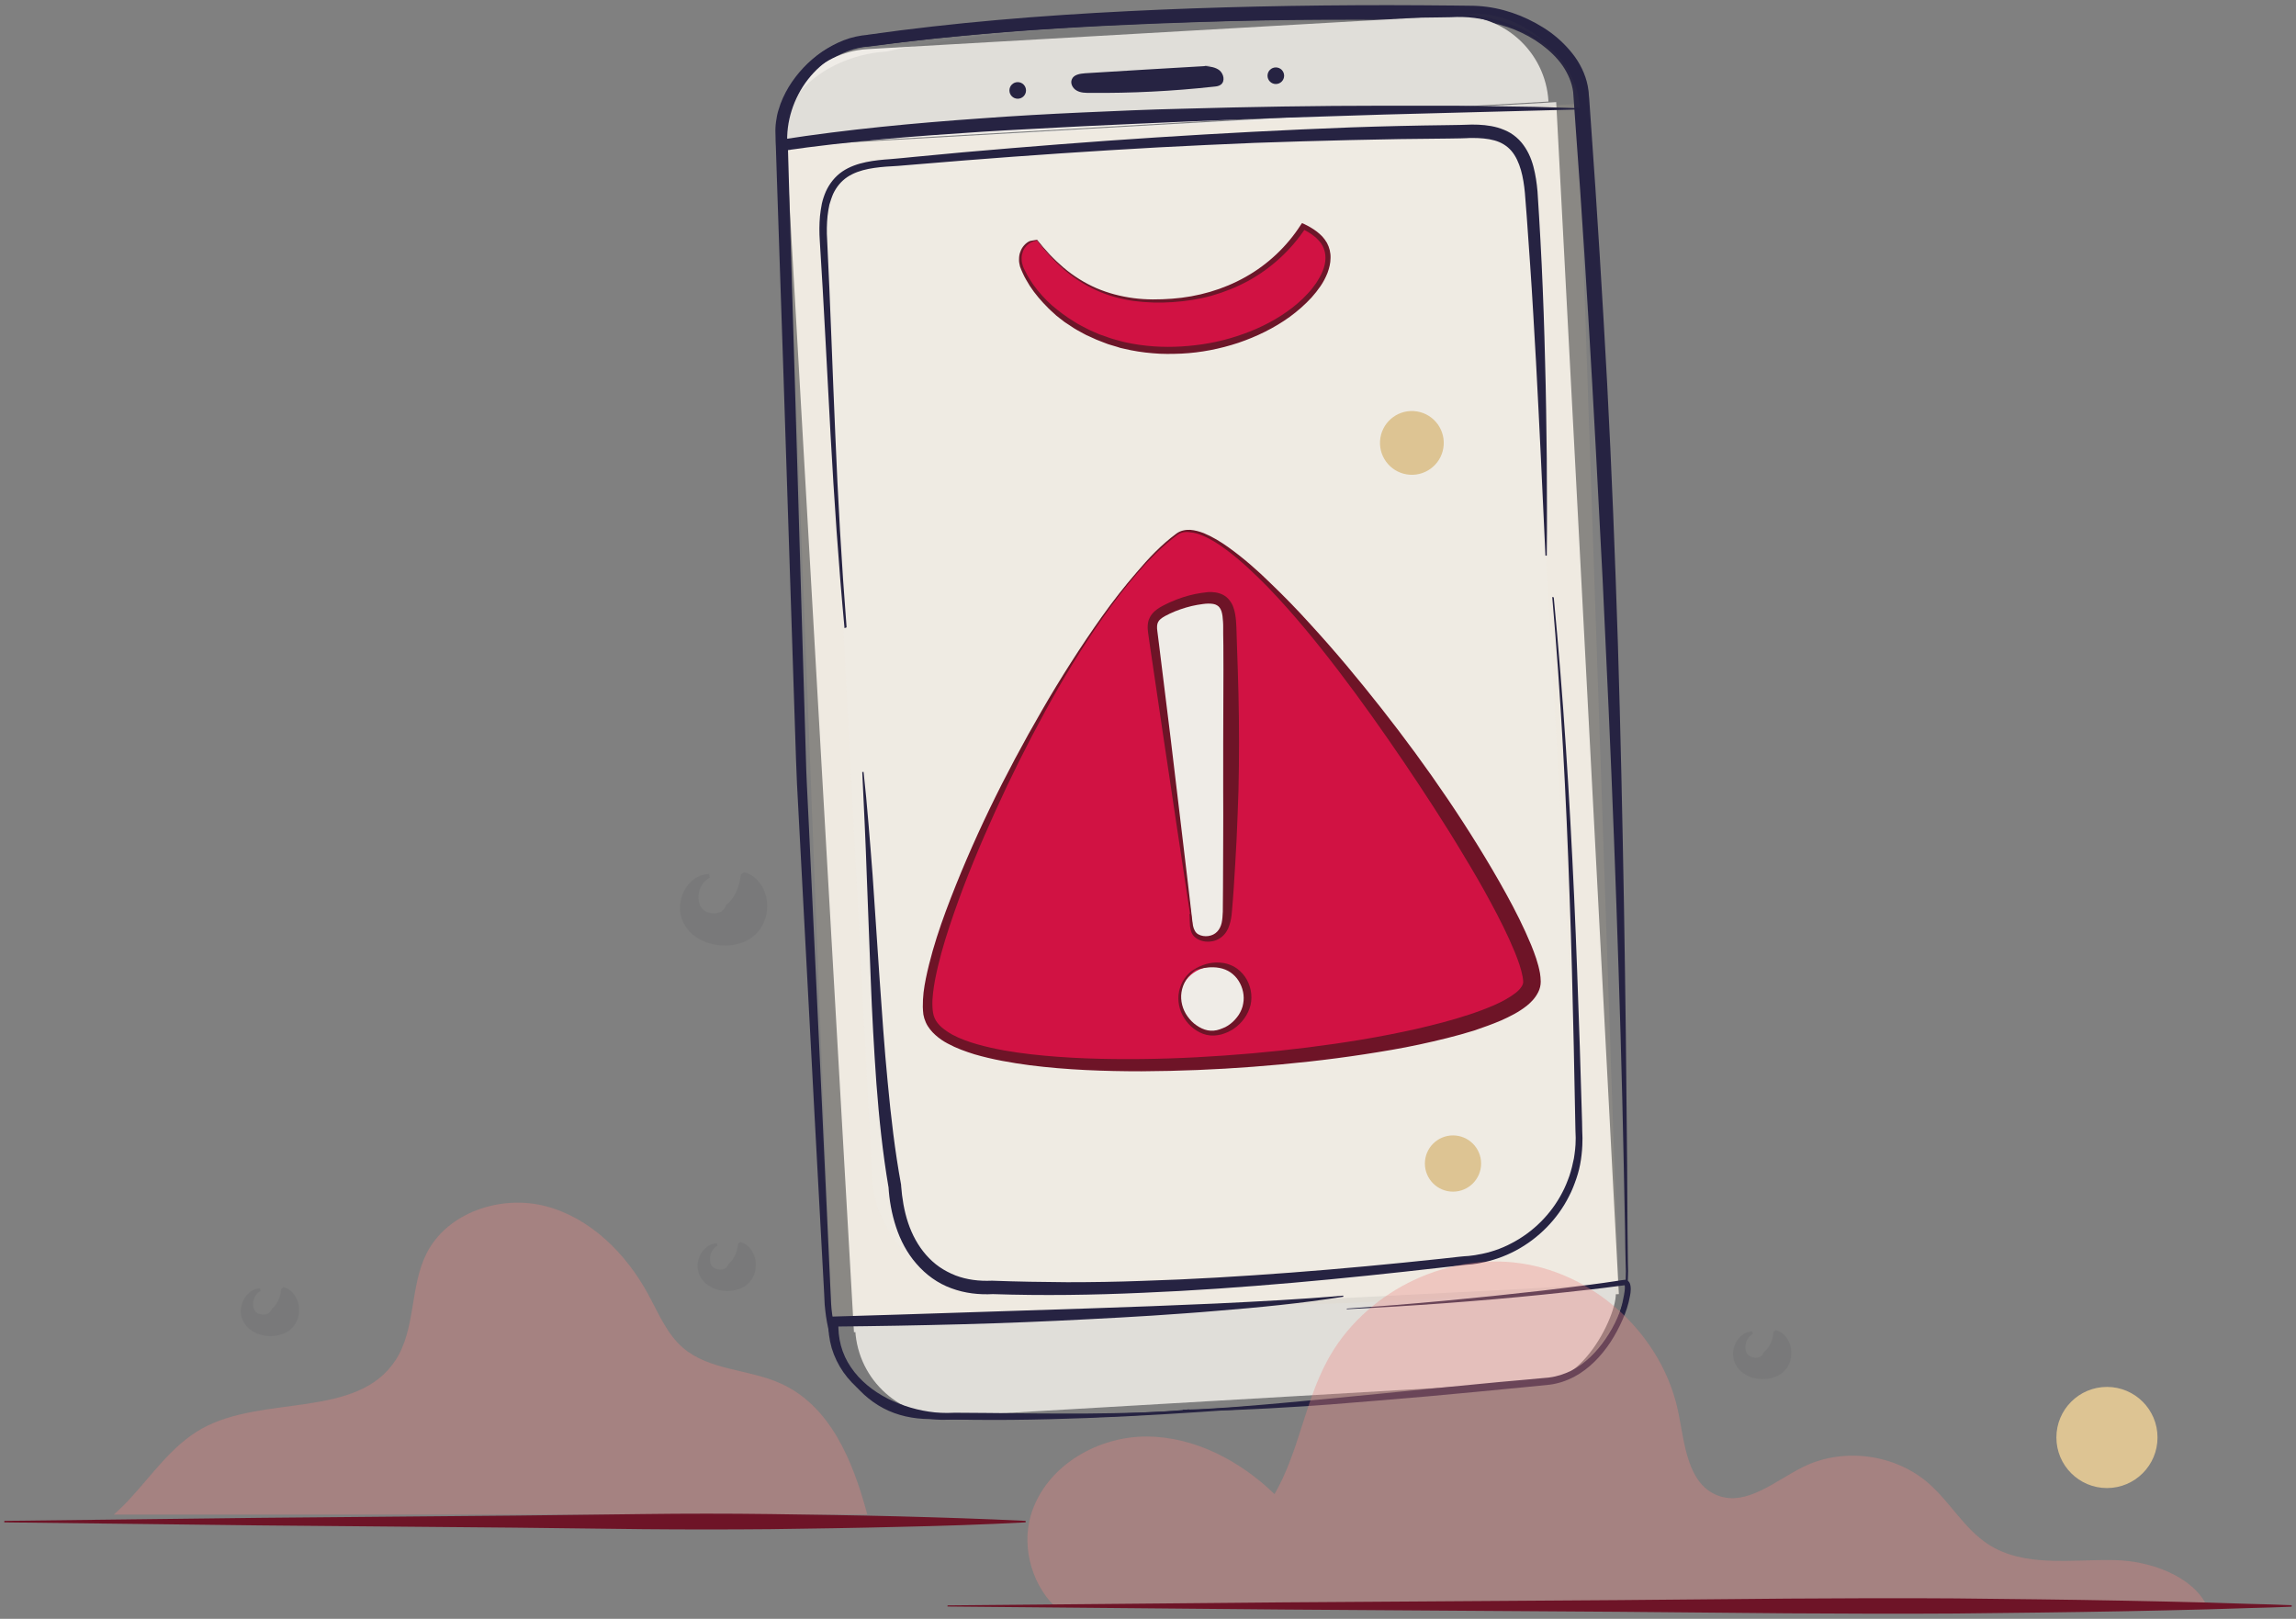 <svg width="156" height="110" viewBox="0 0 156 110" fill="none" xmlns="http://www.w3.org/2000/svg">
<rect x="0" y="0" width="156" height="110" fill="#808080" stroke="none"/>
<g opacity="0.7">
<g opacity="0.7">
<path opacity="0.7" d="M58.931 102.92C57.944 99.228 56.405 95.51 53.021 93.997C50.854 93.023 48.188 93.126 46.393 91.575C45.303 90.626 44.739 89.228 44.047 87.959C42.547 85.19 40.124 82.755 37.073 81.96C34.022 81.165 30.356 82.383 28.959 85.216C27.843 87.472 28.253 90.318 26.869 92.433C24.254 96.433 17.882 94.754 13.716 97.074C11.69 98.202 10.332 100.228 8.755 101.92C8.434 102.266 8.088 102.599 7.729 102.92H58.931Z" fill="#EC8582"/>
</g>
</g>
<path d="M143.156 101.113C145.053 101.113 146.591 99.574 146.591 97.677C146.591 95.779 145.053 94.241 143.156 94.241C141.258 94.241 139.72 95.779 139.72 97.677C139.72 99.574 141.258 101.113 143.156 101.113Z" fill="#DDC493"/>
<path d="M109.991 87.934L58.021 90.523L53.418 9.926L105.735 6.939L109.991 87.934Z" fill="#EFECE7"/>
<g opacity="0.31">
<path opacity="0.31" d="M109.991 87.934L56.508 89.69L53.418 9.926L107.222 7.055L109.991 87.934Z" fill="#E9D4A5"/>
</g>
<g opacity="0.61">
<path opacity="0.61" d="M100.825 85.588L66.93 87.524C63.11 87.742 59.482 83.998 59.264 80.178L55.867 15.388C55.739 13.157 57.444 11.26 59.674 11.132L99.813 8.837C101.787 8.721 103.466 10.234 103.582 12.195L107.351 78.268C107.568 82.101 104.646 85.37 100.825 85.588Z" fill="#EFECE7"/>
</g>
<path d="M105.569 40.591C106.222 47.36 106.645 54.141 106.953 60.923C107.107 64.32 107.222 67.717 107.338 71.115L107.492 76.204L107.504 76.845C107.504 77.063 107.53 77.281 107.517 77.499C107.517 77.935 107.479 78.371 107.415 78.806C107.351 79.242 107.248 79.665 107.107 80.076C106.966 80.486 106.812 80.896 106.607 81.281C105.825 82.845 104.53 84.152 102.992 84.973C102.607 85.178 102.197 85.357 101.787 85.498C101.377 85.639 100.941 85.755 100.518 85.832C100.415 85.857 100.3 85.87 100.197 85.883C100.095 85.896 99.979 85.921 99.877 85.921C99.659 85.934 99.454 85.96 99.236 85.985L97.979 86.126C94.608 86.511 91.224 86.87 87.839 87.165C84.455 87.46 81.058 87.703 77.66 87.844C74.263 87.998 70.853 88.049 67.443 87.934H67.481C66.533 87.985 65.558 87.883 64.635 87.537C63.712 87.203 62.905 86.614 62.264 85.87C61.623 85.139 61.174 84.268 60.879 83.37C60.584 82.473 60.418 81.537 60.367 80.614V80.665C59.969 78.319 59.726 75.973 59.546 73.615C59.38 71.269 59.251 68.91 59.161 66.564L58.892 59.513C58.854 58.333 58.803 57.167 58.751 55.987L58.585 52.462L58.674 52.449L58.854 54.206L59.008 55.962C59.11 57.141 59.2 58.308 59.29 59.487L59.764 66.525C59.931 68.871 60.085 71.217 60.315 73.55C60.533 75.883 60.803 78.217 61.225 80.511V80.537V80.563C61.29 81.422 61.431 82.281 61.7 83.088C61.969 83.896 62.379 84.652 62.918 85.267C63.187 85.575 63.495 85.857 63.828 86.088C64.161 86.319 64.533 86.511 64.918 86.665C65.687 86.96 66.533 87.062 67.379 87.024H67.405H67.43C69.122 87.088 70.815 87.114 72.507 87.126C74.199 87.126 75.891 87.101 77.583 87.037C80.968 86.934 84.352 86.729 87.737 86.472C91.121 86.216 94.493 85.896 97.877 85.537L99.146 85.396C99.364 85.37 99.569 85.357 99.774 85.344C99.877 85.332 99.979 85.319 100.082 85.306C100.184 85.293 100.287 85.28 100.389 85.255C100.8 85.191 101.197 85.088 101.582 84.96C101.966 84.832 102.351 84.665 102.71 84.473C104.171 83.716 105.389 82.499 106.146 81.037C106.338 80.678 106.492 80.293 106.633 79.896C106.761 79.511 106.863 79.101 106.94 78.704C107.004 78.294 107.056 77.883 107.056 77.473C107.069 77.268 107.043 77.063 107.043 76.845L107.03 76.204L106.928 71.102C106.851 67.705 106.774 64.307 106.645 60.91C106.415 54.116 106.056 47.334 105.466 40.565L105.569 40.591Z" fill="#262342"/>
<path d="M57.38 42.681C56.969 38.309 56.675 33.912 56.431 29.527C56.187 25.143 55.982 20.746 55.7 16.362C55.662 15.81 55.662 15.246 55.713 14.682C55.739 14.4 55.79 14.118 55.841 13.836C55.905 13.554 55.995 13.285 56.111 13.016C56.354 12.477 56.739 11.99 57.226 11.657C57.713 11.324 58.29 11.131 58.841 11.016C59.392 10.901 59.956 10.849 60.508 10.811C61.046 10.772 61.597 10.708 62.148 10.657L65.43 10.349C69.815 9.965 74.199 9.619 78.583 9.337C82.968 9.055 87.365 8.824 91.762 8.657C93.954 8.58 96.172 8.529 98.351 8.503L99.172 8.49C99.313 8.49 99.441 8.478 99.582 8.478C99.723 8.478 99.864 8.465 100.005 8.465C100.582 8.465 101.171 8.503 101.761 8.67C102.056 8.76 102.351 8.875 102.633 9.042C102.902 9.208 103.159 9.426 103.364 9.67C103.774 10.157 104.03 10.734 104.184 11.311C104.338 11.888 104.415 12.452 104.466 13.016L104.569 14.67C104.633 15.759 104.697 16.862 104.748 17.964C104.851 20.156 104.928 22.361 104.979 24.553C105.043 26.759 105.069 28.951 105.094 31.156L105.107 34.45V36.104L105.094 37.758H105.005L104.697 31.168C104.594 28.976 104.479 26.784 104.364 24.592C104.235 22.4 104.12 20.208 103.966 18.015L103.735 14.734L103.607 13.093C103.556 12.567 103.479 12.041 103.338 11.554C103.197 11.067 102.992 10.606 102.697 10.26C102.402 9.913 102.005 9.67 101.543 9.542C101.082 9.414 100.569 9.375 100.043 9.375C99.915 9.375 99.774 9.375 99.646 9.388C99.518 9.388 99.364 9.401 99.236 9.401L98.415 9.414C96.21 9.426 94.018 9.465 91.826 9.516C89.634 9.567 87.442 9.631 85.249 9.708C83.057 9.798 80.865 9.901 78.673 10.016C74.289 10.26 69.904 10.554 65.533 10.901L62.251 11.17C61.7 11.208 61.161 11.272 60.61 11.298C60.072 11.324 59.533 11.375 59.008 11.477C58.495 11.58 57.995 11.747 57.572 12.029C57.149 12.311 56.828 12.708 56.61 13.17C56.508 13.4 56.431 13.657 56.354 13.9C56.303 14.157 56.252 14.413 56.226 14.682C56.175 15.208 56.162 15.746 56.2 16.298C56.418 20.682 56.559 25.079 56.751 29.476C56.931 33.861 57.175 38.258 57.521 42.629L57.38 42.681Z" fill="#262342"/>
<path d="M104.684 93.985C101.261 94.318 97.838 94.638 94.415 94.933C90.993 95.241 87.57 95.523 84.134 95.767C80.698 96.01 77.276 96.228 73.84 96.356C70.404 96.485 66.969 96.536 63.52 96.421H63.533C62.469 96.459 61.379 96.305 60.392 95.869C59.405 95.433 58.546 94.728 57.892 93.869C57.239 93.01 56.777 92.036 56.469 91.011C56.316 90.498 56.2 89.972 56.123 89.447C56.085 89.177 56.059 88.921 56.033 88.652L55.995 87.857L55.316 75.268L54.649 62.679L54.316 56.385L54.149 53.231C54.098 52.18 54.072 51.129 54.034 50.078L53.213 24.874L52.79 12.272L52.688 9.119C52.675 8.837 52.688 8.555 52.726 8.273C52.764 7.991 52.816 7.709 52.906 7.439C53.059 6.901 53.303 6.388 53.585 5.914C54.162 4.965 54.944 4.145 55.854 3.517C56.316 3.209 56.803 2.94 57.328 2.735C57.854 2.529 58.405 2.414 58.982 2.363H58.944C64.802 1.53 70.712 1.055 76.609 0.76C82.519 0.465 88.429 0.35 94.326 0.35C95.8 0.35 97.274 0.363 98.749 0.376L99.864 0.389C100.261 0.389 100.646 0.414 101.03 0.465C101.8 0.568 102.556 0.773 103.287 1.068C104.005 1.363 104.697 1.735 105.338 2.196C105.966 2.658 106.543 3.222 107.017 3.876C107.479 4.529 107.825 5.311 107.927 6.145C107.94 6.247 107.953 6.35 107.953 6.452L107.979 6.721L108.017 7.273L108.094 8.375C108.517 14.259 108.876 20.156 109.197 26.053L109.415 30.476L109.607 34.899C109.722 37.847 109.838 40.796 109.927 43.745C110.107 49.642 110.235 55.551 110.338 61.449C110.389 64.397 110.427 67.346 110.466 70.307L110.555 79.165L110.581 83.588C110.594 84.332 110.594 85.062 110.607 85.806C110.645 86.549 110.607 87.293 110.479 88.024C110.222 89.485 109.594 90.895 108.581 91.998C108.081 92.549 107.492 93.01 106.825 93.357C106.158 93.728 105.44 93.946 104.684 93.985ZM104.684 93.882C105.415 93.844 106.133 93.613 106.774 93.28C107.415 92.933 108.004 92.472 108.491 91.934C109.479 90.844 110.094 89.459 110.338 88.011C110.466 87.293 110.491 86.549 110.453 85.819C110.427 85.075 110.427 84.344 110.414 83.601L110.325 79.178C110.209 73.281 110.03 67.384 109.825 61.487C109.62 55.59 109.376 49.693 109.094 43.796L108.889 39.373L108.658 34.95L108.427 30.527L108.184 26.105C107.851 20.208 107.479 14.336 107.043 8.439L106.889 6.26C106.812 5.632 106.543 5.016 106.171 4.465C105.787 3.914 105.287 3.44 104.735 3.029C104.184 2.619 103.569 2.286 102.915 2.017C102.274 1.76 101.595 1.568 100.902 1.478C100.556 1.427 100.21 1.401 99.864 1.401L98.761 1.388C97.287 1.363 95.813 1.363 94.339 1.35C88.442 1.324 82.544 1.388 76.66 1.658C70.776 1.927 64.892 2.363 59.072 3.158H59.059H59.046C58.085 3.222 57.136 3.593 56.328 4.145C55.508 4.696 54.803 5.439 54.29 6.286C53.777 7.132 53.457 8.093 53.508 9.055L53.598 12.208L53.97 24.81L54.713 50.013C54.752 51.065 54.764 52.116 54.816 53.167L54.969 56.321L55.264 62.615L55.854 75.204L56.431 87.793L56.469 88.575C56.482 88.831 56.508 89.088 56.546 89.344C56.623 89.857 56.726 90.357 56.867 90.857C57.162 91.844 57.597 92.793 58.213 93.626C58.828 94.446 59.636 95.126 60.572 95.549C61.508 95.972 62.546 96.138 63.584 96.1C67.007 96.254 70.443 96.228 73.879 96.126C77.314 96.023 80.737 95.844 84.173 95.613C87.608 95.382 91.031 95.1 94.454 94.805C97.838 94.549 101.261 94.216 104.684 93.882Z" fill="#262342"/>
<path d="M105.21 6.901C105.017 3.478 102.082 0.876 98.672 1.068L58.956 3.337C55.534 3.529 52.931 6.465 53.123 9.875L105.21 6.901Z" fill="#EFECE7"/>
<path d="M109.415 87.46C110.735 87.113 108.376 93.677 104.953 93.882L64.648 96.228C61.225 96.42 58.303 93.805 58.11 90.395C58.11 90.382 108.466 87.703 109.415 87.46Z" fill="#EFECE7"/>
<g opacity="0.3">
<path opacity="0.3" d="M107.351 7.324C107.158 3.901 103.389 0.735 99.979 0.94C84.134 1.26 68.546 1.632 60.225 3.504C56.803 3.696 53.034 6.042 53.226 9.465C71.032 8.196 89.083 7.49 107.351 7.324Z" fill="#4B4F54"/>
</g>
<g opacity="0.3">
<path opacity="0.3" d="M110.35 87.152C111.671 86.806 108.376 93.677 104.953 93.882L64.648 96.228C61.225 96.42 56.533 93.741 57.021 89.87C57.021 89.857 109.414 87.395 110.35 87.152Z" fill="#4B4F54"/>
</g>
<path d="M80.775 95.857C79.635 96.01 78.481 96.087 77.327 96.164C76.173 96.228 75.019 96.28 73.866 96.318C71.558 96.382 69.251 96.433 66.943 96.446L65.212 96.459H64.789C64.648 96.459 64.507 96.472 64.353 96.472C64.059 96.485 63.764 96.472 63.469 96.446C62.289 96.344 61.123 96.036 60.059 95.51C58.995 94.985 58.008 94.241 57.303 93.241C56.956 92.741 56.687 92.19 56.508 91.6C56.341 91.011 56.264 90.395 56.277 89.793L56.29 89.472L56.61 89.46C59.495 89.383 62.392 89.28 65.276 89.19L73.943 88.908L78.276 88.754L80.442 88.665C81.16 88.639 81.891 88.601 82.609 88.575C85.493 88.434 88.377 88.293 91.262 88.037L91.275 88.114C88.416 88.562 85.531 88.844 82.647 89.075C81.211 89.203 79.763 89.293 78.314 89.395L76.147 89.524L73.981 89.639C71.097 89.793 68.199 89.908 65.315 89.985C62.418 90.062 59.533 90.113 56.636 90.139L56.969 89.819C56.944 90.357 56.995 90.908 57.136 91.434C57.277 91.959 57.508 92.459 57.816 92.908C58.431 93.818 59.315 94.523 60.315 95.036C61.315 95.536 62.405 95.857 63.52 95.972C63.802 95.998 64.084 96.01 64.353 96.01C64.495 96.01 64.635 95.998 64.789 95.998H65.225L66.956 96.01C69.263 96.036 71.571 96.062 73.879 96.049C75.032 96.036 76.186 96.023 77.34 95.985C78.493 95.946 79.647 95.895 80.788 95.767L80.775 95.857Z" fill="#262342"/>
<path d="M91.48 88.921C95.915 88.626 100.338 88.203 104.748 87.703C105.851 87.575 106.953 87.434 108.056 87.293C108.607 87.216 109.158 87.152 109.709 87.062L110.12 86.998L110.325 86.972C110.338 86.972 110.376 86.96 110.414 86.96C110.453 86.96 110.491 86.972 110.53 86.985C110.607 87.011 110.658 87.075 110.697 87.126C110.761 87.229 110.773 87.318 110.786 87.395C110.799 87.485 110.799 87.562 110.799 87.626C110.799 87.78 110.773 87.921 110.748 88.062C110.645 88.639 110.466 89.177 110.235 89.69C110.004 90.216 109.735 90.716 109.427 91.19C108.799 92.139 107.992 92.998 106.966 93.549C106.453 93.818 105.889 94.01 105.312 94.087L103.646 94.254C102.543 94.356 101.441 94.472 100.325 94.574L97.005 94.882L93.685 95.164L90.365 95.433C89.262 95.523 88.147 95.587 87.031 95.651C86.48 95.69 85.916 95.715 85.365 95.741C84.814 95.767 84.25 95.792 83.698 95.818C82.583 95.844 81.481 95.882 80.365 95.844V95.792C82.583 95.741 84.801 95.536 87.006 95.344L90.326 95.036L93.646 94.715L96.967 94.382L100.287 94.061C101.389 93.946 102.492 93.856 103.607 93.754L105.261 93.6C105.787 93.536 106.287 93.369 106.761 93.138C107.71 92.651 108.492 91.857 109.094 90.972C109.402 90.523 109.671 90.049 109.889 89.549C110.107 89.049 110.299 88.536 110.389 88.011C110.414 87.882 110.427 87.754 110.427 87.626C110.427 87.562 110.427 87.498 110.414 87.447C110.402 87.395 110.389 87.344 110.389 87.331C110.389 87.318 110.389 87.331 110.402 87.331H110.414C110.414 87.331 110.427 87.331 110.402 87.331L110.197 87.357L109.786 87.408C109.235 87.485 108.684 87.549 108.133 87.613C107.03 87.742 105.928 87.857 104.825 87.972C100.402 88.421 95.967 88.741 91.531 88.959L91.48 88.921Z" fill="#262342"/>
<path d="M107.645 7.362C107.633 7.298 107.62 7.247 107.62 7.196L107.594 6.99C107.581 6.862 107.556 6.721 107.53 6.593C107.479 6.337 107.402 6.08 107.299 5.824C107.107 5.324 106.825 4.862 106.492 4.439C105.825 3.606 104.94 2.939 104.005 2.439C103.056 1.927 102.03 1.568 100.979 1.35C100.454 1.247 99.915 1.17 99.389 1.157C99.12 1.145 98.864 1.157 98.582 1.17L97.774 1.183C93.441 1.234 89.121 1.286 84.788 1.401C80.468 1.516 76.135 1.67 71.827 1.939C69.674 2.068 67.52 2.234 65.366 2.439C63.212 2.632 61.072 2.888 58.931 3.157H58.918H58.905C58.123 3.209 57.354 3.439 56.662 3.837C55.982 4.234 55.38 4.773 54.893 5.401C53.918 6.657 53.393 8.272 53.495 9.849L53.059 9.49C57.585 8.785 62.136 8.362 66.674 8.042C68.943 7.875 71.225 7.747 73.507 7.644C75.789 7.542 78.058 7.439 80.34 7.388C84.891 7.26 89.454 7.183 94.005 7.183C95.146 7.183 96.287 7.183 97.428 7.183C98.569 7.183 99.71 7.183 100.851 7.208L102.556 7.234L103.415 7.247L104.248 7.26L107.645 7.362ZM107.709 7.426L94.018 7.785L87.198 8.003L83.788 8.131L80.378 8.272C78.109 8.375 75.827 8.465 73.558 8.58C72.417 8.631 71.289 8.708 70.148 8.76C69.007 8.811 67.879 8.888 66.738 8.952C62.2 9.247 57.662 9.593 53.175 10.247L52.752 10.311L52.726 9.9C52.688 9.016 52.816 8.119 53.085 7.285C53.367 6.452 53.777 5.67 54.328 4.978C54.88 4.285 55.546 3.696 56.316 3.26C57.085 2.824 57.956 2.568 58.854 2.516H58.828C60.982 2.26 63.136 2.029 65.302 1.85C67.456 1.67 69.622 1.529 71.789 1.414C76.122 1.183 80.442 1.068 84.775 1.016C89.108 0.952 93.428 0.952 97.761 0.965H98.569C98.838 0.965 99.12 0.952 99.389 0.965C99.941 0.991 100.479 1.068 101.018 1.183C102.082 1.414 103.12 1.798 104.069 2.311C105.017 2.837 105.902 3.516 106.581 4.375C106.915 4.811 107.197 5.285 107.389 5.798C107.492 6.055 107.556 6.311 107.62 6.58C107.645 6.708 107.671 6.849 107.684 6.99L107.697 7.196C107.709 7.26 107.709 7.349 107.709 7.426Z" fill="#262342"/>
<path d="M98.723 80.973C99.778 80.973 100.633 80.117 100.633 79.062C100.633 78.007 99.778 77.152 98.723 77.152C97.668 77.152 96.813 78.007 96.813 79.062C96.813 80.117 97.668 80.973 98.723 80.973Z" fill="#DDC493"/>
<path d="M65.084 68.102C65.877 68.102 66.52 67.459 66.52 66.666C66.52 65.873 65.877 65.231 65.084 65.231C64.291 65.231 63.648 65.873 63.648 66.666C63.648 67.459 64.291 68.102 65.084 68.102Z" fill="#DDC493"/>
<path d="M98.067 30.443C98.259 29.262 97.457 28.149 96.276 27.957C95.095 27.765 93.982 28.567 93.79 29.749C93.599 30.93 94.401 32.043 95.582 32.234C96.763 32.426 97.876 31.624 98.067 30.443Z" fill="#DDC493"/>
<path d="M86.685 5.709C86.997 5.709 87.249 5.456 87.249 5.145C87.249 4.833 86.997 4.581 86.685 4.581C86.374 4.581 86.121 4.833 86.121 5.145C86.121 5.456 86.374 5.709 86.685 5.709Z" fill="#262342"/>
<path d="M69.148 6.709C69.46 6.709 69.712 6.456 69.712 6.145C69.712 5.833 69.46 5.581 69.148 5.581C68.837 5.581 68.584 5.833 68.584 6.145C68.584 6.456 68.837 6.709 69.148 6.709Z" fill="#262342"/>
<path d="M70.456 16.323C72.648 19.182 75.289 20.644 79.263 20.451C83.686 20.246 86.801 18.093 88.544 15.4C89.762 15.977 90.185 16.669 90.224 17.451C90.326 19.695 86.339 23.502 80.019 23.797C74.571 24.054 70.661 21.118 69.469 18.31C69.046 17.298 69.584 16.375 70.456 16.323Z" fill="#D11243"/>
<path d="M70.469 16.298L70.891 16.811L71.327 17.298C71.481 17.451 71.635 17.618 71.789 17.759C71.956 17.9 72.109 18.054 72.276 18.195C72.943 18.759 73.699 19.233 74.494 19.579C75.302 19.926 76.148 20.144 77.019 20.259C77.891 20.374 78.763 20.361 79.635 20.297C81.378 20.169 83.096 19.682 84.621 18.823C86.134 17.977 87.442 16.746 88.377 15.285L88.467 15.157L88.608 15.221C88.903 15.362 89.198 15.528 89.467 15.734C89.608 15.836 89.724 15.952 89.852 16.08C89.967 16.208 90.07 16.349 90.159 16.503C90.326 16.811 90.416 17.169 90.403 17.528C90.403 17.887 90.313 18.221 90.198 18.541C90.07 18.862 89.916 19.157 89.724 19.439C89.531 19.721 89.326 19.977 89.108 20.221C88.659 20.708 88.16 21.143 87.634 21.528C86.57 22.297 85.378 22.874 84.134 23.297C82.891 23.707 81.596 23.964 80.275 24.028C79.622 24.054 78.968 24.066 78.314 24.002C77.66 23.951 77.007 23.848 76.365 23.695C76.199 23.669 76.045 23.618 75.891 23.566L75.417 23.425C75.263 23.387 75.109 23.31 74.955 23.259C74.802 23.195 74.648 23.143 74.494 23.079L74.045 22.874C73.891 22.81 73.75 22.746 73.597 22.656C73.314 22.502 73.02 22.349 72.75 22.156C72.609 22.067 72.468 21.977 72.34 21.887L71.956 21.592C71.891 21.541 71.827 21.49 71.763 21.438L71.584 21.272C71.456 21.156 71.34 21.054 71.225 20.938C70.763 20.477 70.327 19.977 69.969 19.426C69.802 19.144 69.622 18.862 69.494 18.567L69.392 18.336C69.366 18.259 69.328 18.182 69.302 18.105C69.263 17.939 69.225 17.772 69.238 17.605C69.238 17.439 69.263 17.259 69.328 17.105C69.379 16.951 69.469 16.798 69.584 16.669C69.699 16.541 69.828 16.439 69.981 16.375C70.135 16.349 70.289 16.311 70.469 16.298ZM70.456 16.349C70.315 16.375 70.161 16.413 70.02 16.49C69.879 16.567 69.763 16.669 69.674 16.785C69.571 16.9 69.507 17.041 69.469 17.195C69.417 17.336 69.404 17.49 69.417 17.644C69.417 17.798 69.456 17.951 69.507 18.092C69.533 18.169 69.558 18.233 69.597 18.31L69.712 18.528C69.789 18.669 69.853 18.81 69.943 18.939C70.033 19.067 70.109 19.208 70.199 19.336C70.571 19.849 70.994 20.323 71.468 20.746C71.956 21.156 72.456 21.541 72.994 21.861C73.263 22.041 73.545 22.169 73.827 22.323C73.968 22.4 74.109 22.464 74.263 22.528L74.699 22.72C74.853 22.772 74.994 22.823 75.148 22.874C75.302 22.925 75.442 22.989 75.596 23.028L76.058 23.156C76.212 23.195 76.365 23.246 76.519 23.272C77.763 23.541 79.032 23.618 80.288 23.541C81.557 23.464 82.814 23.246 84.019 22.849C85.224 22.464 86.378 21.925 87.416 21.195C87.929 20.836 88.416 20.426 88.839 19.964C89.057 19.733 89.249 19.49 89.429 19.233C89.595 18.977 89.749 18.708 89.865 18.426C89.98 18.144 90.057 17.849 90.057 17.554C90.07 17.259 89.993 16.964 89.865 16.708C89.8 16.58 89.711 16.464 89.608 16.349C89.506 16.246 89.403 16.131 89.275 16.041C89.044 15.849 88.762 15.695 88.48 15.554L88.711 15.49C87.724 16.99 86.365 18.233 84.801 19.092C84.019 19.515 83.186 19.849 82.327 20.092C81.468 20.336 80.583 20.464 79.699 20.528C78.814 20.592 77.917 20.567 77.032 20.451C76.148 20.323 75.289 20.092 74.481 19.721C73.673 19.362 72.917 18.862 72.25 18.285C72.084 18.144 71.93 17.99 71.763 17.836C71.609 17.682 71.456 17.516 71.302 17.362L70.866 16.862L70.456 16.349Z" fill="#6C1629"/>
<path d="M82.327 4.465C79.455 4.632 76.583 4.799 73.725 4.978C73.379 5.004 72.956 5.068 72.827 5.388C72.699 5.67 72.891 6.017 73.161 6.158C73.43 6.311 73.75 6.311 74.058 6.311C76.865 6.337 79.686 6.196 82.48 5.888C82.647 5.875 82.827 5.85 82.955 5.747C83.25 5.517 83.147 5.029 82.865 4.786C82.583 4.555 82.186 4.517 81.827 4.478" fill="#262342"/>
<g opacity="0.7">
<g opacity="0.7">
<path opacity="0.7" d="M71.661 109.15H149.963C149.002 107.112 146.13 106.061 143.681 106.009C140.746 105.945 137.528 106.535 135.067 104.92C133.464 103.868 132.503 102.087 131.067 100.817C128.785 98.805 125.272 98.33 122.542 99.664C120.632 100.599 118.683 102.381 116.696 101.612C114.671 100.83 114.465 98.138 114.042 96.01C113.017 90.869 108.53 86.6 103.338 85.844C98.146 85.075 92.621 87.87 90.159 92.498C88.634 95.356 88.224 98.728 86.596 101.522C84.262 99.266 81.173 97.625 77.917 97.612C74.66 97.6 71.327 99.484 70.186 102.522C69.315 104.766 69.994 107.509 71.661 109.15Z" fill="#EC8582"/>
</g>
</g>
<path d="M64.379 109.086L87.211 108.881L110.043 108.727L121.465 108.625L127.17 108.599H130.029L132.887 108.612L138.592 108.676C140.489 108.702 142.399 108.727 144.297 108.766C146.194 108.804 148.104 108.843 150.002 108.894L152.86 108.984L154.283 109.022L155.706 109.073V109.176L154.283 109.227L152.86 109.266L150.002 109.355C148.104 109.407 146.194 109.445 144.297 109.484C142.399 109.522 140.489 109.548 138.592 109.573L132.887 109.638L130.029 109.65H127.17L121.465 109.625L110.043 109.522L87.211 109.368L64.379 109.163V109.086Z" fill="#6E1427"/>
<path d="M0.294 103.343L17.639 103.138L34.984 102.984L43.663 102.881C46.547 102.843 49.444 102.843 52.342 102.881L56.675 102.945C58.123 102.971 59.559 102.997 61.008 103.035C63.892 103.112 66.789 103.202 69.686 103.343V103.445C66.802 103.599 63.905 103.689 61.008 103.753C59.559 103.792 58.123 103.817 56.675 103.843L52.342 103.907C49.457 103.933 46.56 103.933 43.663 103.907L34.984 103.804L17.639 103.651L0.294 103.445V103.343Z" fill="#6E1427"/>
<g opacity="0.35">
<path opacity="0.35" d="M119.106 90.639C118.619 90.895 118.504 91.498 118.645 91.857C118.722 92.049 118.837 92.139 118.978 92.19C119.119 92.254 119.286 92.267 119.44 92.241C119.606 92.216 119.734 92.1 119.786 91.998C119.824 91.908 119.863 91.857 119.965 91.767C120.055 91.677 120.17 91.536 120.273 91.331C120.375 91.126 120.465 90.882 120.504 90.498L120.645 90.382C121.042 90.472 121.362 90.78 121.542 91.164C121.721 91.536 121.76 91.998 121.644 92.446C121.58 92.677 121.465 92.895 121.311 93.074C121.157 93.267 120.939 93.421 120.709 93.523C120.247 93.715 119.786 93.741 119.363 93.677C118.94 93.613 118.529 93.421 118.209 93.113C118.055 92.946 117.94 92.767 117.85 92.562C117.773 92.356 117.747 92.139 117.747 91.946C117.773 91.549 117.914 91.19 118.158 90.921C118.273 90.793 118.414 90.677 118.568 90.587C118.722 90.51 118.901 90.472 119.055 90.472L119.106 90.639Z" fill="#4B4F54"/>
</g>
<g opacity="0.35">
<path opacity="0.35" d="M17.716 87.716C17.229 87.972 17.113 88.575 17.254 88.934C17.318 89.126 17.446 89.216 17.587 89.267C17.729 89.331 17.895 89.344 18.049 89.318C18.216 89.293 18.344 89.177 18.395 89.075C18.433 88.985 18.472 88.934 18.575 88.844C18.664 88.754 18.78 88.613 18.882 88.408C18.985 88.203 19.075 87.959 19.113 87.575L19.254 87.46C19.651 87.549 19.972 87.857 20.151 88.242C20.331 88.613 20.369 89.075 20.254 89.523C20.19 89.754 20.075 89.972 19.921 90.152C19.767 90.344 19.549 90.498 19.318 90.6C18.857 90.793 18.395 90.818 17.972 90.754C17.549 90.69 17.139 90.498 16.818 90.19C16.664 90.023 16.549 89.844 16.459 89.639C16.382 89.434 16.344 89.216 16.357 89.023C16.382 88.626 16.536 88.267 16.767 87.998C16.895 87.87 17.023 87.754 17.177 87.665C17.331 87.588 17.511 87.549 17.664 87.549L17.716 87.716Z" fill="#4B4F54"/>
</g>
<g opacity="0.35">
<path opacity="0.35" d="M48.752 84.652C48.265 84.908 48.15 85.511 48.291 85.87C48.355 86.062 48.483 86.152 48.624 86.203C48.765 86.267 48.931 86.28 49.085 86.254C49.252 86.229 49.38 86.113 49.431 86.011C49.47 85.921 49.508 85.87 49.611 85.78C49.701 85.69 49.816 85.549 49.919 85.344C50.021 85.139 50.111 84.895 50.149 84.511L50.29 84.395C50.688 84.485 51.008 84.793 51.188 85.177C51.367 85.549 51.406 86.011 51.29 86.46C51.226 86.69 51.111 86.908 50.957 87.088C50.803 87.28 50.585 87.434 50.355 87.536C49.893 87.729 49.431 87.754 49.008 87.69C48.585 87.626 48.175 87.434 47.855 87.126C47.701 86.959 47.585 86.78 47.496 86.575C47.419 86.37 47.393 86.152 47.393 85.96C47.419 85.562 47.56 85.203 47.803 84.934C47.932 84.806 48.06 84.69 48.214 84.601C48.367 84.524 48.547 84.485 48.701 84.485L48.752 84.652Z" fill="#4B4F54"/>
</g>
<g opacity="0.35">
<path opacity="0.35" d="M48.226 59.641C47.496 60.025 47.329 60.923 47.547 61.461C47.65 61.743 47.829 61.884 48.047 61.974C48.252 62.064 48.508 62.089 48.739 62.038C48.983 62 49.175 61.82 49.252 61.679C49.303 61.538 49.367 61.461 49.521 61.333C49.662 61.192 49.829 60.987 49.983 60.679C50.136 60.371 50.265 60 50.329 59.436L50.547 59.269C51.149 59.397 51.611 59.872 51.88 60.423C52.136 60.987 52.213 61.679 52.021 62.346C51.918 62.679 51.765 63.012 51.521 63.294C51.29 63.576 50.957 63.82 50.624 63.974C49.931 64.269 49.239 64.294 48.611 64.192C47.97 64.089 47.367 63.807 46.893 63.346C46.662 63.102 46.483 62.833 46.355 62.512C46.239 62.205 46.188 61.884 46.201 61.589C46.239 60.987 46.457 60.461 46.816 60.051C46.996 59.846 47.201 59.679 47.444 59.564C47.688 59.449 47.931 59.397 48.175 59.384L48.226 59.641Z" fill="#4B4F54"/>
</g>
<path d="M79.955 36.309C72.725 41.629 61.905 64.743 63.11 69.089C64.828 75.268 104.094 71.704 104.094 66.705C104.094 61.731 84.186 33.194 79.955 36.309Z" fill="#D11243"/>
<path d="M79.993 36.348C78.993 37.091 78.096 38.001 77.276 38.95C76.455 39.899 75.686 40.899 74.968 41.924C73.519 43.988 72.212 46.142 71.007 48.347C69.802 50.552 68.674 52.808 67.635 55.103C66.597 57.385 65.623 59.718 64.802 62.09C64.392 63.269 64.007 64.474 63.725 65.679C63.584 66.281 63.456 66.897 63.392 67.499C63.354 67.807 63.341 68.102 63.354 68.397C63.366 68.692 63.405 68.974 63.507 69.192C63.61 69.422 63.789 69.64 63.995 69.82C64.213 69.999 64.456 70.166 64.712 70.307C65.238 70.589 65.815 70.794 66.405 70.961C67.584 71.294 68.815 71.499 70.058 71.64C72.532 71.922 75.045 71.986 77.558 71.961C80.07 71.935 82.57 71.794 85.07 71.576C87.57 71.358 90.057 71.05 92.531 70.64C93.762 70.435 94.992 70.192 96.21 69.922C97.428 69.64 98.633 69.333 99.8 68.948C100.39 68.756 100.966 68.538 101.505 68.307C102.056 68.064 102.582 67.781 103.005 67.448C103.21 67.281 103.376 67.089 103.441 66.935C103.479 66.858 103.492 66.794 103.492 66.73C103.492 66.628 103.479 66.499 103.453 66.359C103.351 65.82 103.146 65.243 102.915 64.679C102.453 63.551 101.889 62.436 101.3 61.346C100.71 60.243 100.082 59.167 99.428 58.09C98.787 57.013 98.12 55.949 97.441 54.898C96.761 53.846 96.069 52.795 95.364 51.757C93.954 49.68 92.505 47.629 90.98 45.629C89.454 43.629 87.865 41.681 86.121 39.873C85.237 38.976 84.326 38.104 83.327 37.361C82.827 36.989 82.301 36.643 81.724 36.399C81.442 36.284 81.147 36.181 80.84 36.168C80.545 36.117 80.237 36.168 79.993 36.348ZM79.929 36.258C80.199 36.053 80.545 35.989 80.865 36.002C81.186 36.027 81.506 36.117 81.801 36.232C82.391 36.476 82.929 36.809 83.455 37.181C84.493 37.925 85.442 38.758 86.339 39.642C87.249 40.514 88.134 41.424 88.98 42.36C89.839 43.296 90.672 44.245 91.48 45.206C94.723 49.078 97.749 53.154 100.415 57.462C101.082 58.538 101.723 59.628 102.338 60.743C102.953 61.859 103.53 63 104.03 64.205C104.274 64.807 104.505 65.423 104.633 66.128C104.658 66.307 104.684 66.487 104.684 66.705C104.684 66.961 104.62 67.205 104.517 67.41C104.312 67.82 104.03 68.102 103.748 68.333C103.184 68.781 102.582 69.076 101.979 69.346C101.377 69.602 100.761 69.82 100.159 70.025C98.928 70.409 97.685 70.704 96.441 70.974C95.198 71.243 93.941 71.448 92.698 71.64C90.198 72.025 87.672 72.294 85.147 72.486C82.621 72.679 80.096 72.781 77.558 72.794C75.019 72.794 72.494 72.704 69.969 72.384C68.712 72.217 67.443 71.999 66.212 71.64C65.597 71.448 64.982 71.23 64.392 70.909C64.097 70.756 63.815 70.563 63.559 70.333C63.302 70.102 63.059 69.82 62.905 69.474C62.866 69.384 62.841 69.294 62.802 69.204C62.777 69.115 62.764 69.025 62.738 68.935L62.713 68.679L62.7 68.422C62.7 68.089 62.713 67.756 62.751 67.435C62.828 66.794 62.969 66.166 63.123 65.538C63.431 64.294 63.828 63.09 64.264 61.91C66.033 57.167 68.276 52.616 70.802 48.257C71.43 47.167 72.084 46.091 72.763 45.027C73.443 43.963 74.148 42.911 74.878 41.886C75.609 40.86 76.391 39.86 77.212 38.912C78.032 37.937 78.904 37.014 79.929 36.258Z" fill="#6E1427"/>
<path d="M81.096 63.346C80.186 56.602 79.275 49.859 78.365 43.103C78.327 42.783 78.288 42.45 78.404 42.168C78.545 41.847 78.865 41.642 79.186 41.475C79.993 41.065 80.865 40.783 81.763 40.655C82.198 40.591 82.673 40.578 83.032 40.834C83.506 41.181 83.557 41.847 83.583 42.424C83.749 48.859 83.711 55.308 83.442 61.743C83.416 62.333 83.365 62.974 82.968 63.41C82.57 63.833 81.865 63.922 81.378 63.602C80.891 63.282 80.993 62.666 80.891 62.077" fill="#EFECE7"/>
<path d="M81.045 63.346C80.378 59.013 79.737 54.667 79.083 50.321L78.122 43.809L78.006 42.988C77.993 42.847 77.968 42.693 77.981 42.514C77.993 42.347 78.019 42.155 78.109 41.988C78.186 41.809 78.314 41.668 78.429 41.552C78.558 41.437 78.686 41.347 78.814 41.27C78.942 41.193 79.07 41.129 79.199 41.065C79.327 41.001 79.455 40.937 79.583 40.886C80.109 40.655 80.66 40.475 81.224 40.36C81.506 40.309 81.788 40.258 82.096 40.232C82.403 40.219 82.763 40.245 83.109 40.424C83.275 40.514 83.429 40.642 83.544 40.796C83.66 40.95 83.75 41.104 83.801 41.27C83.916 41.591 83.955 41.911 83.98 42.193C83.993 42.347 83.993 42.475 84.006 42.616L84.019 43.026L84.044 43.847C84.083 44.949 84.121 46.039 84.147 47.142C84.198 49.347 84.198 51.539 84.147 53.744C84.109 54.846 84.07 55.949 84.019 57.038C83.955 58.141 83.903 59.23 83.826 60.333C83.788 60.884 83.75 61.423 83.698 61.987C83.673 62.269 83.634 62.564 83.532 62.858C83.442 63.153 83.275 63.448 83.019 63.653C82.763 63.871 82.442 63.974 82.134 63.987C81.827 63.999 81.506 63.922 81.25 63.73C81.121 63.641 81.006 63.499 80.955 63.358C80.904 63.217 80.865 63.064 80.852 62.923C80.827 62.641 80.84 62.371 80.814 62.102L80.916 62.089C80.981 62.358 81.006 62.641 81.057 62.897C81.109 63.153 81.224 63.384 81.416 63.487C81.827 63.717 82.403 63.628 82.698 63.307C82.852 63.153 82.955 62.935 83.006 62.705C83.057 62.474 83.07 62.218 83.083 61.948L83.096 60.307L83.109 57.013C83.109 55.923 83.121 54.821 83.109 53.718C83.109 51.526 83.109 49.334 83.121 47.142C83.121 46.052 83.134 44.949 83.121 43.86L83.109 43.039V42.629C83.109 42.488 83.109 42.36 83.096 42.232C83.083 41.975 83.057 41.745 82.993 41.539C82.929 41.347 82.827 41.206 82.686 41.129C82.544 41.039 82.339 41.014 82.096 41.014C81.865 41.014 81.596 41.065 81.34 41.103C80.827 41.193 80.327 41.347 79.84 41.539C79.365 41.745 78.827 41.975 78.686 42.27C78.609 42.411 78.596 42.629 78.635 42.886L78.737 43.693L79.545 50.231C80.058 54.59 80.596 58.949 81.096 63.307L81.045 63.346Z" fill="#6E1427"/>
<path d="M82.551 70.13C83.839 70.085 84.847 69.049 84.803 67.818C84.76 66.587 83.68 65.626 82.392 65.672C81.104 65.718 80.096 66.753 80.14 67.984C80.184 69.215 81.263 70.176 82.551 70.13Z" fill="#EFECE7"/>
<path d="M81.173 65.948C80.686 66.294 80.365 66.846 80.275 67.422C80.186 67.999 80.352 68.602 80.686 69.063C80.852 69.294 81.058 69.512 81.288 69.666C81.519 69.832 81.788 69.961 82.057 70.012C82.327 70.063 82.609 70.038 82.865 69.948C82.993 69.909 83.121 69.845 83.25 69.794C83.378 69.73 83.493 69.653 83.609 69.563C83.826 69.397 84.019 69.179 84.173 68.948C84.314 68.717 84.429 68.461 84.468 68.192C84.57 67.666 84.442 67.102 84.16 66.653C84.019 66.422 83.826 66.23 83.609 66.076C83.493 65.999 83.378 65.935 83.25 65.884C83.121 65.833 82.993 65.794 82.852 65.769C82.301 65.666 81.698 65.756 81.122 65.948L81.096 65.897C81.609 65.564 82.237 65.358 82.891 65.41C83.211 65.422 83.544 65.525 83.839 65.679C84.134 65.846 84.391 66.089 84.583 66.358C84.968 66.91 85.121 67.627 84.968 68.294C84.801 68.948 84.391 69.512 83.852 69.884C83.724 69.986 83.57 70.05 83.429 70.127C83.275 70.191 83.121 70.255 82.968 70.294C82.647 70.371 82.314 70.397 81.981 70.32C81.647 70.243 81.365 70.089 81.109 69.897C80.852 69.704 80.634 69.461 80.468 69.192C80.122 68.653 79.981 67.986 80.109 67.371C80.237 66.756 80.596 66.192 81.134 65.871L81.173 65.948Z" fill="#6E1427"/>
</svg>
